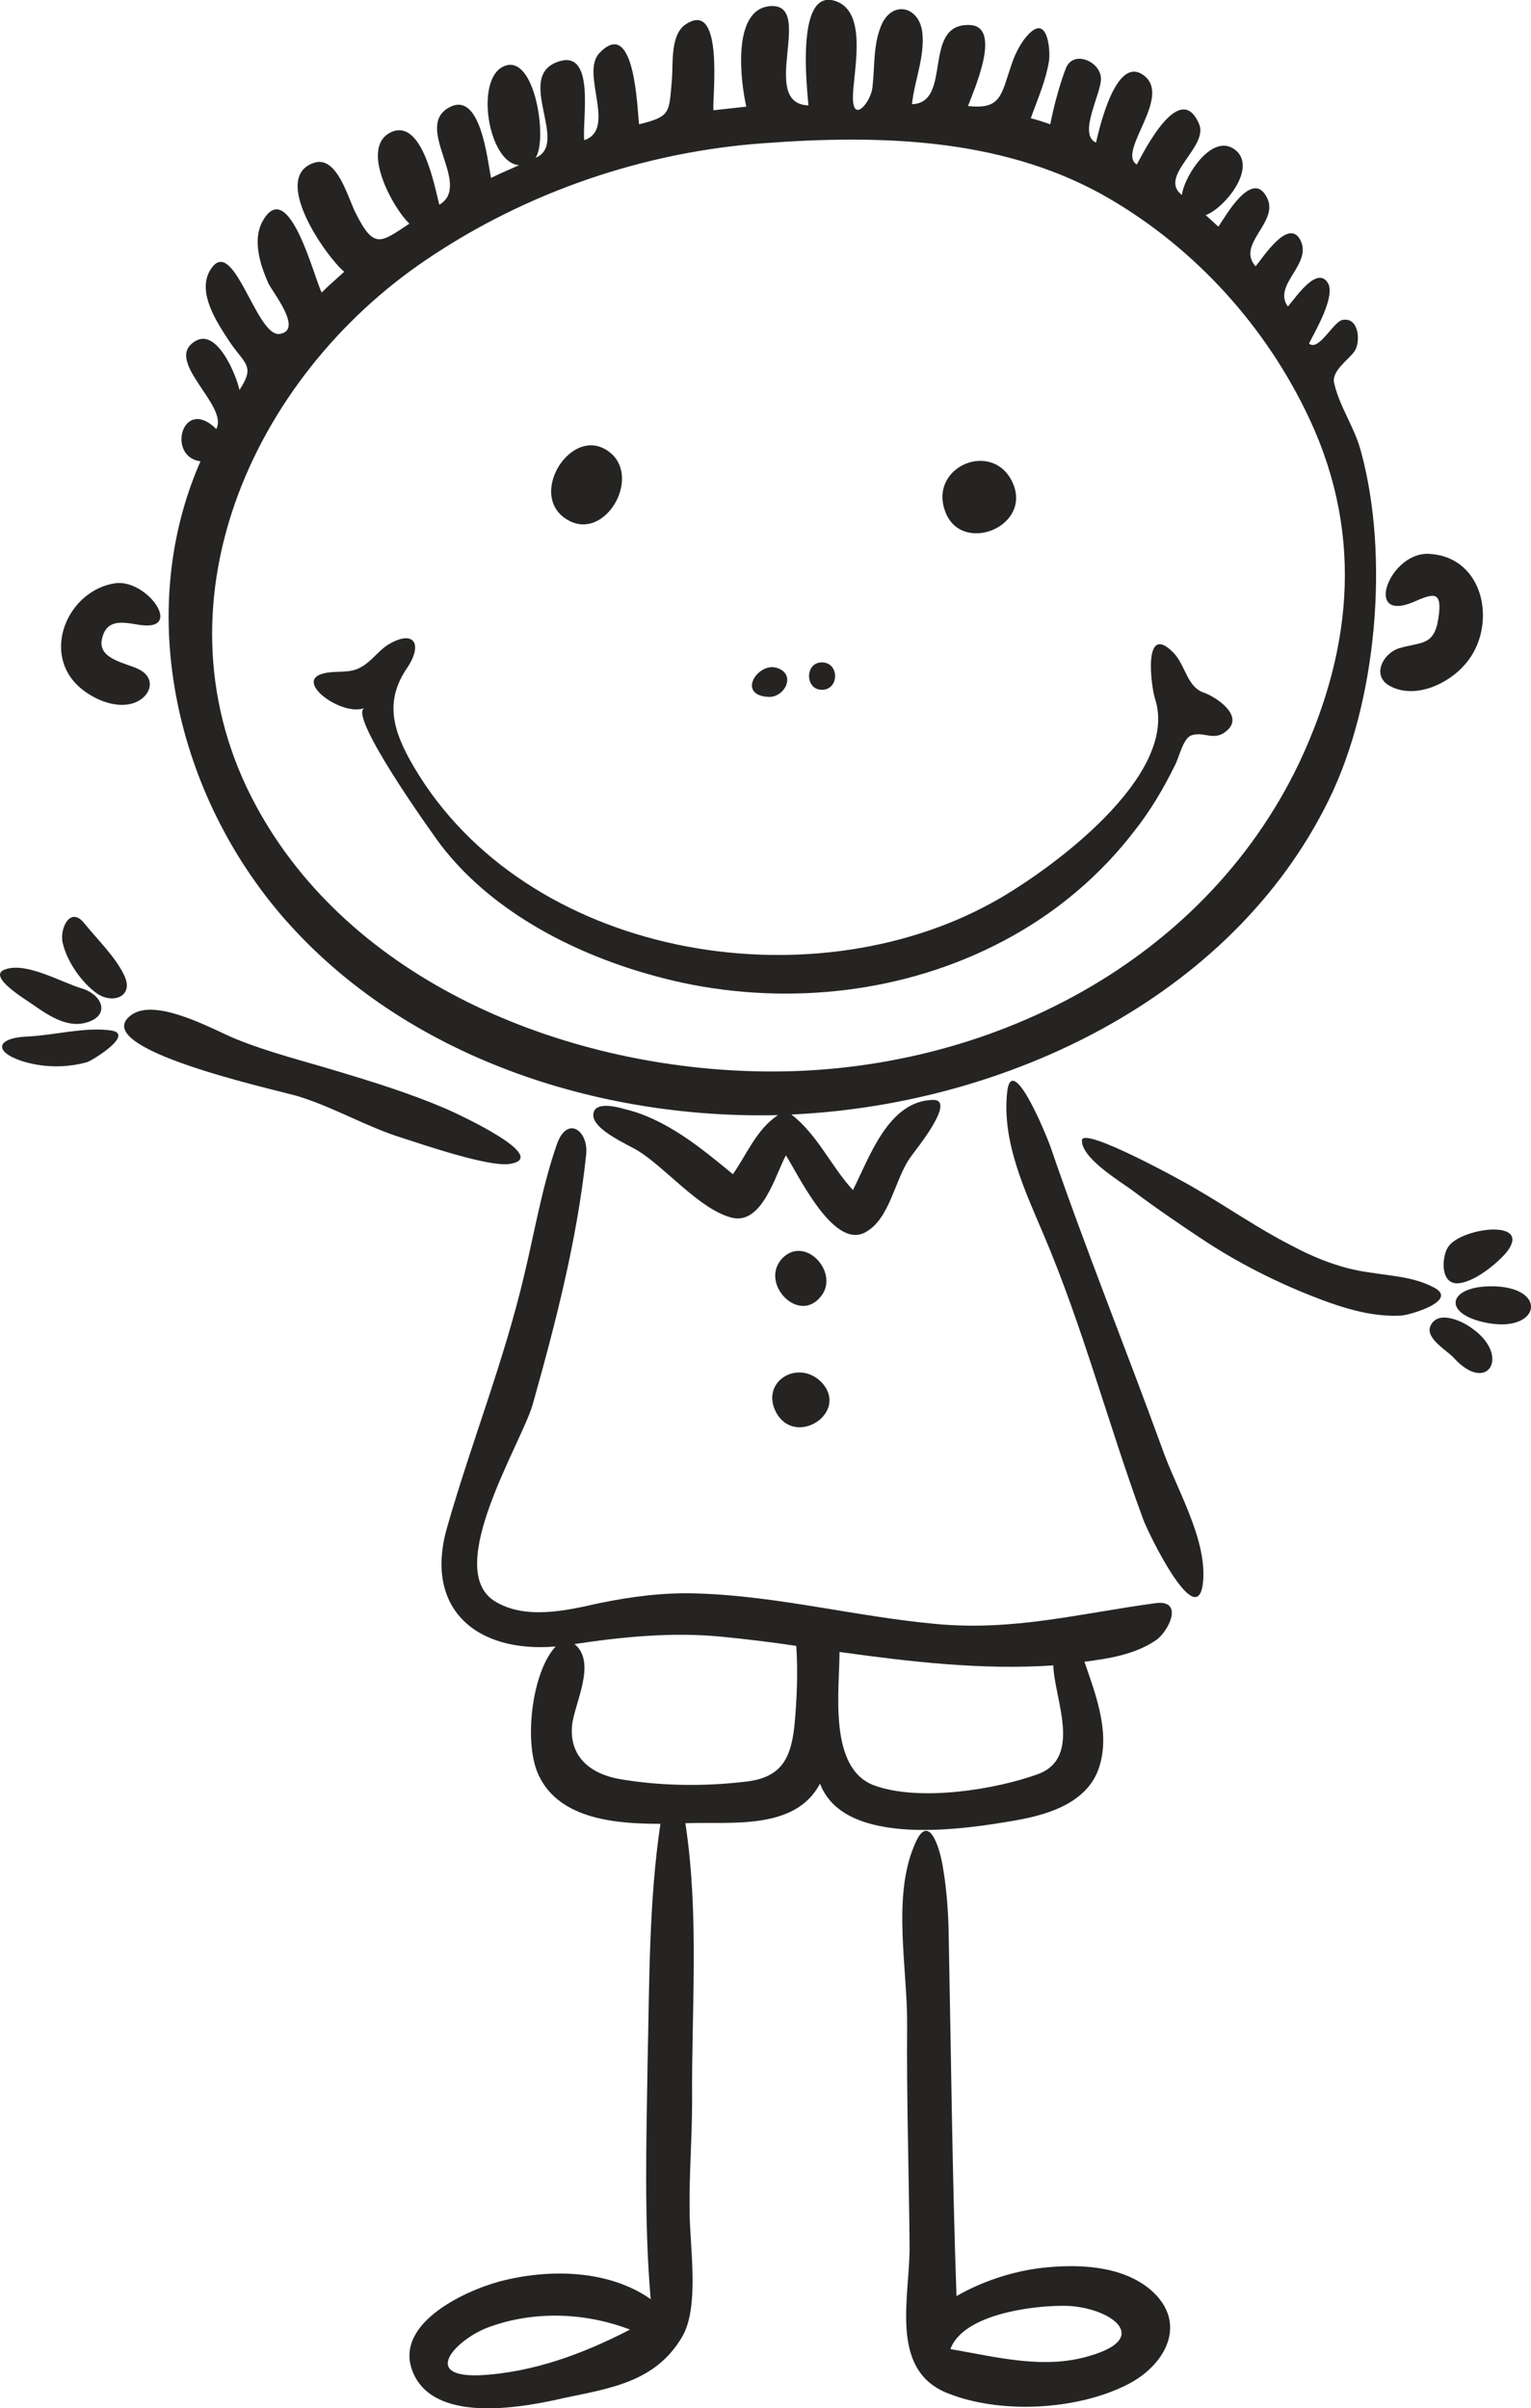 <?xml version="1.0" encoding="UTF-8"?>
<!DOCTYPE svg PUBLIC "-//W3C//DTD SVG 1.1//EN" "http://www.w3.org/Graphics/SVG/1.1/DTD/svg11.dtd">
<!-- Creator: CorelDRAW X8 -->
<svg xmlns="http://www.w3.org/2000/svg" xml:space="preserve" width="46.312mm" height="72.827mm" version="1.1" style="shape-rendering:geometricPrecision; text-rendering:geometricPrecision; image-rendering:optimizeQuality; fill-rule:evenodd; clip-rule:evenodd"
viewBox="0 0 2513 3952"
 xmlns:xlink="http://www.w3.org/1999/xlink">
 <defs>
  <style type="text/css">
   <![CDATA[
    .fil0 {fill:#252422;fill-rule:nonzero}
   ]]>
  </style>
 </defs>
 <g id="Warstwa_x0020_1">
  <path class="fil0" d="M935 855c59,30 116,-69 68,-111 -63,-54 -143,73 -68,111z"/>
  <path class="fil0" d="M1663 794c-31,-73 -138,-30 -112,44 25,73 142,28 112,-44z"/>
  <path class="fil0" d="M598 1162c-27,12 110,204 125,224 96,126 261,200 413,230 178,34 367,9 526,-80 77,-43 145,-101 199,-171 27,-34 49,-71 68,-110 6,-11 13,-43 26,-48 22,-8 39,12 61,-10 24,-24 -20,-53 -39,-60 -29,-9 -31,-46 -51,-66 -50,-51 -37,54 -30,76 41,127 -175,283 -265,333 -304,169 -768,91 -952,-222 -34,-58 -49,-107 -10,-163 26,-40 9,-62 -32,-37 -16,10 -26,26 -43,36 -21,13 -43,5 -66,12 -44,14 34,70 70,56z"/>
  <path class="fil0" d="M700 426c164,-111 358,-177 554,-191 188,-14 385,-9 553,83 144,80 262,206 335,354 96,193 81,387 -9,579 -161,338 -529,517 -895,507 -315,-8 -662,-147 -818,-436 -176,-325 -8,-702 280,-896zm1527 126c0,-1 0,-2 0,-3 0,0 0,1 0,3zm-1760 956c199,227 514,329 810,322 -35,23 -51,64 -74,97 -52,-43 -110,-91 -178,-107 -10,-3 -44,-12 -50,4 -11,27 58,55 73,65 45,28 100,95 152,109 51,14 73,-71 90,-102 20,31 77,153 129,127 43,-22 49,-89 77,-126 7,-10 74,-92 36,-92 -74,1 -105,95 -132,148 -36,-39 -58,-91 -101,-124 350,-16 722,-190 882,-516 79,-160 100,-400 53,-572 -10,-39 -35,-73 -44,-112 -5,-20 23,-38 33,-52 11,-15 8,-57 -19,-52 -15,2 -39,52 -55,39 -2,-1 45,-74 31,-99 -18,-31 -55,26 -66,38 -26,-36 42,-70 20,-110 -20,-35 -61,30 -73,44 -33,-37 41,-73 18,-114 -24,-45 -67,31 -79,49 -7,-6 -14,-13 -21,-19 29,-10 82,-73 52,-104 -38,-37 -87,39 -91,71 -40,-31 45,-79 28,-117 -31,-72 -89,43 -102,67 -34,-21 62,-114 9,-148 -44,-28 -70,87 -76,112 -31,-14 11,-84 8,-107 -2,-26 -44,-45 -57,-16 -10,25 -21,66 -26,93 -11,-4 -21,-7 -32,-10 11,-31 25,-62 30,-95 2,-13 -1,-69 -28,-48 -15,12 -27,35 -33,53 -18,52 -17,76 -72,70 9,-25 58,-133 1,-133 -77,-1 -26,128 -93,130 4,-39 21,-77 17,-117 -5,-45 -51,-54 -68,-11 -13,32 -10,68 -14,101 -3,24 -32,59 -32,16 0,-39 24,-133 -23,-156 -73,-34 -52,143 -50,169 -83,-3 11,-167 -62,-163 -65,4 -49,126 -40,165 -18,2 -36,4 -54,6 -2,-19 18,-181 -44,-142 -27,16 -22,64 -24,90 -5,56 -1,62 -54,75 -3,-20 -6,-179 -65,-117 -32,33 29,125 -25,143 -4,-31 20,-153 -45,-128 -68,26 21,134 -35,157 20,-28 0,-169 -50,-151 -51,18 -28,160 23,163 -15,7 -30,13 -46,21 -6,-28 -17,-146 -70,-115 -57,33 40,127 -15,159 -8,-32 -28,-139 -77,-120 -56,23 1,126 28,151 -47,31 -58,43 -88,-17 -12,-22 -30,-95 -68,-83 -73,23 19,154 49,179 -12,11 -25,22 -37,34 -11,-19 -54,-194 -97,-117 -17,31 -4,71 9,101 6,14 59,78 19,84 -39,6 -77,-170 -115,-103 -20,36 12,84 31,113 26,40 45,41 18,82 -5,-24 -36,-100 -71,-81 -57,31 54,106 33,145 -56,-55 -82,46 -26,53 -110,251 -38,550 138,751z"/>
  <path class="fil0" d="M132 1129c21,18 55,33 83,26 32,-8 44,-42 12,-57 -20,-10 -66,-16 -60,-48 7,-35 34,-29 59,-25 78,14 17,-74 -36,-68 -79,11 -124,116 -58,172z"/>
  <path class="fil0" d="M2296 1064c-27,9 -45,46 -14,62 41,22 96,-4 123,-36 53,-60 34,-175 -58,-181 -66,-5 -110,114 -27,79 34,-15 48,-19 41,27 -7,46 -29,38 -65,49z"/>
  <path class="fil0" d="M1705 2911c-71,26 -196,46 -270,19 -76,-28 -57,-157 -57,-219 116,16 234,30 351,22 1,53 48,150 -24,178zm-401 -79c-6,56 -23,86 -82,92 -67,8 -141,7 -208,-5 -46,-9 -80,-37 -75,-88 4,-36 41,-103 4,-133 80,-12 161,-20 242,-12 41,4 82,9 122,15 3,44 1,88 -3,131zm-518 1066c-98,3 -34,-62 19,-80 73,-26 156,-23 229,5 -77,40 -161,71 -248,75zm1110 -1267c-125,17 -233,46 -360,34 -131,-12 -260,-46 -391,-50 -55,-2 -108,5 -162,16 -53,12 -122,28 -172,-4 -83,-54 44,-257 63,-321 38,-135 73,-270 88,-410 5,-40 -31,-67 -48,-18 -24,69 -36,141 -53,212 -33,142 -87,276 -127,416 -39,135 49,207 178,196 -40,43 -53,162 -27,213 35,72 130,78 199,78 -19,128 -18,260 -21,390 -2,129 -6,261 5,390 -70,-49 -168,-50 -248,-29 -59,16 -180,72 -140,154 39,80 182,52 247,37 77,-16 149,-27 192,-99 30,-49 13,-150 13,-206 -1,-63 4,-118 4,-182 -1,-153 12,-304 -11,-456 73,-3 180,13 221,-65 40,106 238,75 323,60 56,-10 121,-31 137,-93 15,-55 -8,-115 -26,-167 40,-5 83,-12 117,-35 22,-15 47,-68 -1,-61z"/>
  <path class="fil0" d="M1908 2378c-60,-165 -126,-328 -183,-494 -6,-18 -65,-163 -72,-90 -8,81 29,159 60,232 65,153 106,311 163,466 8,23 92,195 99,101 5,-70 -45,-152 -67,-215z"/>
  <path class="fil0" d="M837 1910c69,-11 -88,-83 -104,-90 -58,-25 -119,-44 -179,-62 -56,-17 -113,-31 -167,-53 -31,-12 -131,-70 -172,-39 -74,55 237,122 274,133 59,18 114,51 173,69 31,10 142,48 175,42z"/>
  <path class="fil0" d="M2352 2112c-33,-17 -69,-18 -105,-24 -45,-6 -88,-23 -129,-45 -53,-27 -103,-62 -155,-92 -16,-10 -185,-103 -187,-80 -2,29 63,68 82,82 40,30 81,58 122,85 63,41 133,75 203,100 37,13 76,23 116,21 13,0 99,-25 53,-47z"/>
  <path class="fil0" d="M2415 2179c-15,-11 -55,-30 -67,-3 -9,20 27,40 38,52 56,62 95,-4 29,-49z"/>
  <path class="fil0" d="M2455 2111c-81,-3 -91,48 -8,61 80,12 93,-57 8,-61z"/>
  <path class="fil0" d="M2378 2045c-11,14 -15,59 12,61 27,1 67,-32 83,-51 43,-55 -72,-41 -95,-10z"/>
  <path class="fil0" d="M1250 1142c1,0 14,4 3,0 31,11 58,-35 22,-46 -28,-9 -61,36 -25,46z"/>
  <path class="fil0" d="M1349 1132c29,0 29,-45 0,-45 -28,0 -28,45 0,45z"/>
  <path class="fil0" d="M1789 3866c-75,23 -153,2 -229,-11 21,-57 133,-71 184,-71 72,-1 152,51 45,82zm-81 -144c-48,6 -96,22 -138,46 -7,-201 -9,-403 -13,-604 -1,-35 -4,-70 -10,-104 -5,-28 -23,-89 -46,-32 -37,86 -11,204 -12,297 -1,119 3,241 4,360 1,82 -34,201 59,241 86,36 213,30 297,-12 63,-31 103,-101 40,-156 -48,-41 -122,-43 -181,-36z"/>
  <path class="fil0" d="M1347 2128c32,-38 -24,-101 -62,-64 -40,40 25,110 62,64z"/>
  <path class="fil0" d="M1274 2318c32,58 120,0 75,-49 -38,-40 -102,-2 -75,49z"/>
  <path class="fil0" d="M182 1691c-43,-6 -93,8 -137,10 -50,2 -57,24 -10,40 34,11 73,12 108,2 9,-3 79,-46 39,-52z"/>
  <path class="fil0" d="M8 1591c-31,11 37,51 45,57 24,17 55,38 85,31 44,-10 32,-46 -4,-57 -34,-10 -91,-44 -126,-31z"/>
  <path class="fil0" d="M139 1516c-24,-31 -42,9 -36,32 7,30 31,65 57,83 26,17 60,4 44,-30 -14,-30 -44,-59 -65,-85z"/>
 </g>
</svg>
